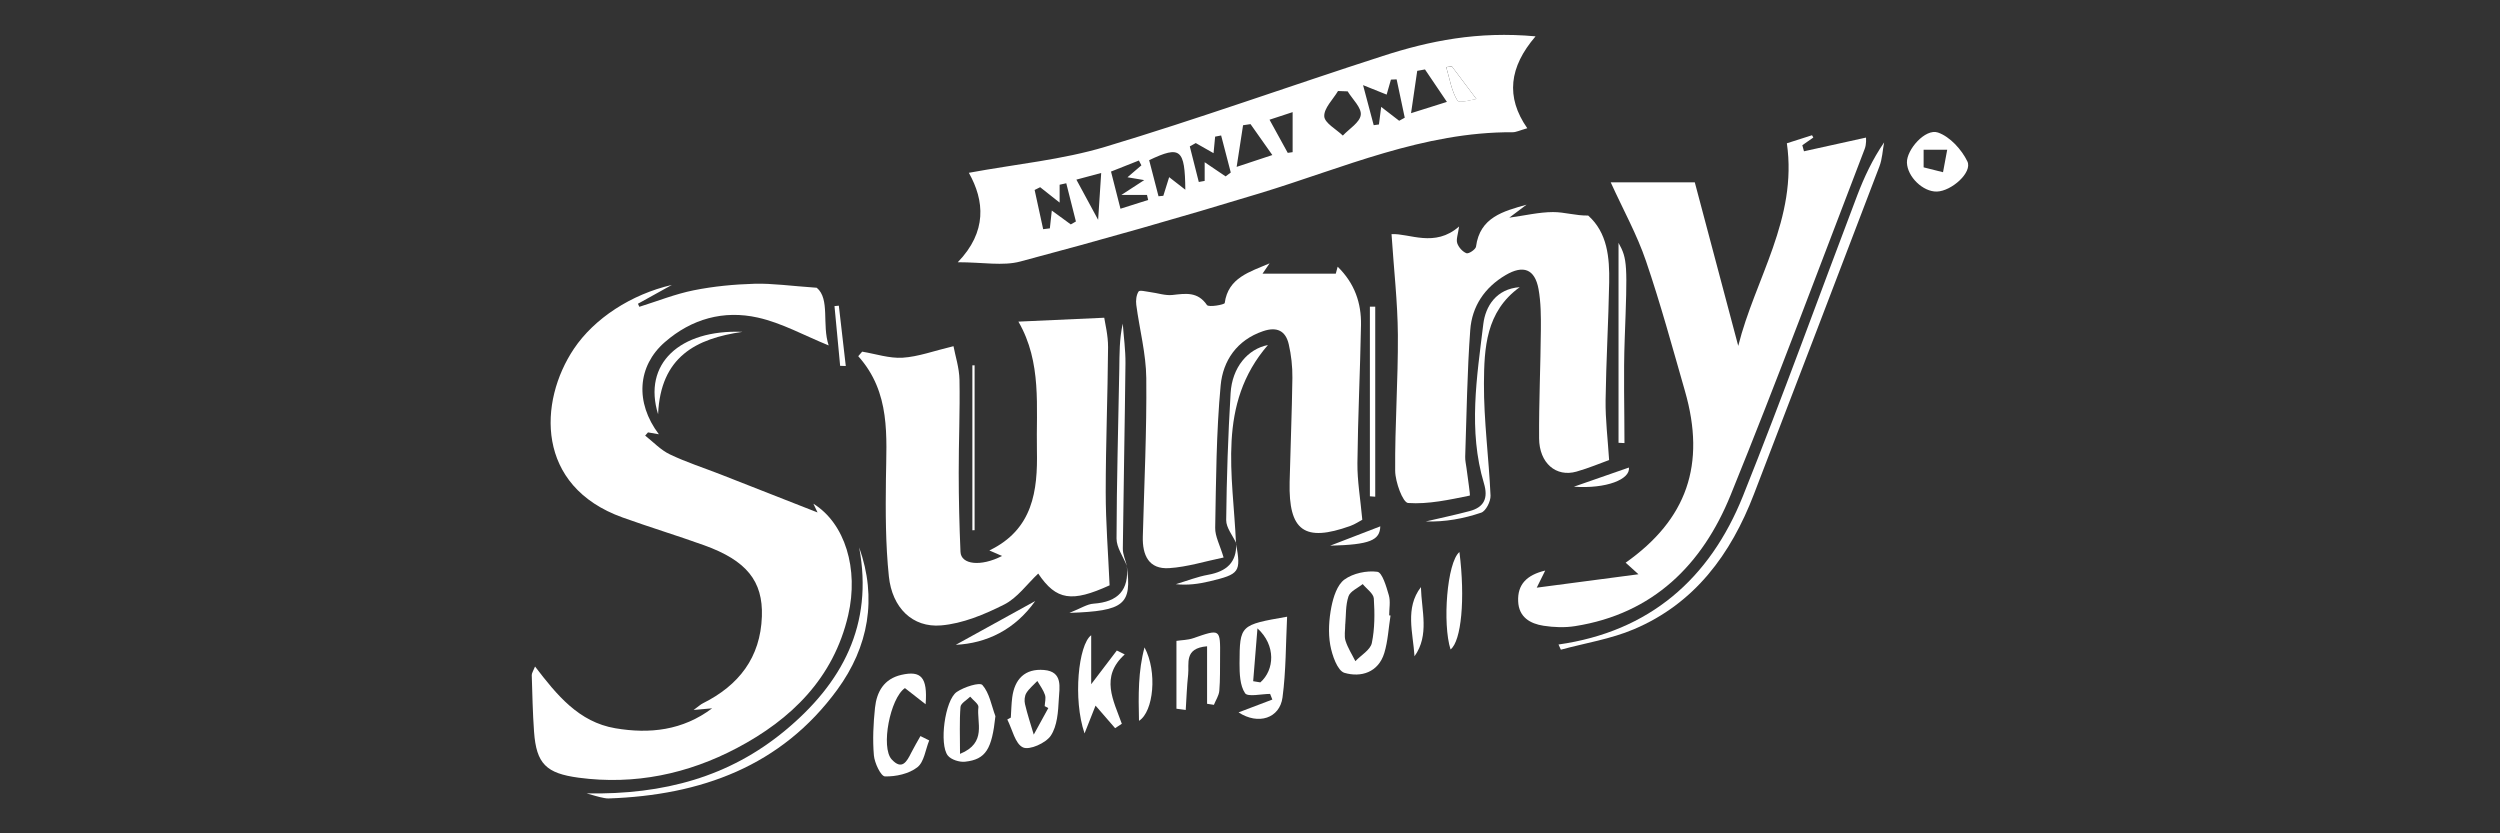 <?xml version="1.0" encoding="UTF-8"?>
<svg id="Layer_1" data-name="Layer 1" xmlns="http://www.w3.org/2000/svg" viewBox="0 0 425.2 141.73">
  <rect x="0" y="0" width="425.2" height="141.73" fill="#333333" stroke="none"/>
  <defs>
    <style>
      .cls-1 {
        fill: #fff;
      }
    </style>
  </defs>
  <path class="cls-1" d="M112.05,73.86c-.71-.12-1.28-.22-1.84-.32-.16,.18-.32,.37-.48,.55,1.39,1.09,2.64,2.45,4.2,3.19,2.78,1.33,5.74,2.28,8.61,3.4,5.68,2.22,11.36,4.46,16.51,6.48,.08,.16-.27-.56-.71-1.49,5.39,3.34,7.74,11.1,5.92,18.96-2.48,10.71-9.68,17.72-18.93,22.6-8.32,4.39-17.37,6.32-26.92,5.04-5.49-.74-7.19-2.34-7.58-7.82-.23-3.2-.29-6.42-.39-9.62-.01-.34,.25-.69,.56-1.47,3.71,4.85,7.43,9.44,13.64,10.5,5.86,1,11.48,.37,16.48-3.39-.79,.07-1.58,.14-3.15,.28,.89-.65,1.2-.95,1.57-1.13,6.13-3.06,9.8-7.79,10.04-14.78,.21-6.02-2.63-9.51-9.82-12.1-4.59-1.65-9.26-3.07-13.85-4.72-14.88-5.33-14.31-19.74-8.3-28.7,3.46-5.16,9.74-9.26,16.66-10.86-2.39,1.33-4.08,2.26-5.77,3.2,.08,.17,.16,.35,.24,.52,3.08-.96,6.11-2.18,9.26-2.81,3.39-.68,6.89-1.01,10.36-1.11,3.03-.08,6.07,.37,10.55,.68,2.3,1.91,.85,6.28,2.03,9.81-4.15-1.68-7.97-3.83-12.07-4.74-5.78-1.29-11.24,.2-15.82,4.2-4.63,4.05-5.08,10.23-1,15.64Z"/>
  <path class="cls-1" d="M188.7,99.56c-6.37,2.9-9.04,2.58-12.12-2.01-1.92,1.81-3.55,4.14-5.79,5.27-3.35,1.69-7.06,3.24-10.73,3.55-4.87,.41-8.32-3-8.88-8.33-.57-5.47-.57-11.02-.5-16.53,.09-7.33,.84-14.73-4.71-20.93,.22-.26,.44-.52,.67-.77,2.3,.38,4.62,1.17,6.88,1.03,2.68-.17,5.3-1.16,8.65-1.96,.31,1.66,.98,3.68,1.02,5.72,.1,5.27-.14,10.54-.13,15.8,0,4.49,.11,8.98,.3,13.46,.09,2.17,3.45,2.56,7.07,.7-.67-.29-1.16-.51-2.16-.94,7.45-3.58,8.23-10.21,8.09-16.99-.15-7.37,.88-14.97-3.15-21.93,4.65-.21,9.21-.42,14.6-.66,.13,.92,.66,2.97,.65,5.02-.06,8.22-.4,16.45-.4,24.67,0,5.18,.42,10.36,.66,15.83Z"/>
  <path class="cls-1" d="M261.16,6.19c-4.46,5.2-5.12,10.29-1.4,15.62-1.3,.37-1.89,.68-2.48,.68-15.19-.08-28.84,6.07-42.97,10.37-13.52,4.12-27.13,7.99-40.79,11.62-2.96,.79-6.31,.12-10.62,.12,5.01-5.19,4.55-10.47,1.88-15.21,8.13-1.5,15.89-2.22,23.2-4.42,15.85-4.76,31.45-10.37,47.21-15.45,7.98-2.58,16.16-4.24,25.97-3.34Zm-31.94,9.35c-.55-.02-1.1-.04-1.65-.06-.85,1.44-2.4,2.91-2.34,4.3,.05,1.14,2.03,2.19,3.16,3.28,1.09-1.16,2.9-2.24,3.05-3.52,.15-1.22-1.41-2.66-2.23-4Zm-27.62,16.72c-.07-6.92-.83-7.55-6.15-5.02,.52,1.99,1.06,4.07,1.59,6.14,.27-.03,.55-.05,.82-.08,.3-.96,.6-1.92,.99-3.17,.98,.76,1.64,1.27,2.74,2.13Zm-21.39,2.19c-1.28-1.01-2.29-1.81-3.3-2.61l-.94,.47c.48,2.22,.97,4.45,1.45,6.67,.38-.05,.76-.09,1.14-.14,.11-.98,.21-1.97,.33-3.03,1.17,.86,2.2,1.61,3.23,2.36,.29-.17,.58-.34,.87-.5-.55-2.17-1.09-4.34-1.64-6.5-.38,.08-.76,.17-1.13,.25v3.03Zm23.15-10.11c-.33,.19-.67,.37-1,.56,.51,2.02,1.02,4.03,1.53,6.05,.33-.06,.67-.12,1-.18v-3.18c1.32,.89,2.44,1.65,3.56,2.41,.29-.22,.58-.44,.88-.66-.55-2.1-1.09-4.2-1.64-6.3-.34,.07-.68,.14-1.02,.2-.09,.91-.18,1.81-.27,2.81-1.13-.64-2.08-1.18-3.03-1.72Zm34.17-10.84c-.32,.01-.64,.03-.96,.04-.25,.88-.51,1.76-.73,2.55-1.04-.42-2.1-.84-4.01-1.61,.77,2.91,1.29,4.86,1.81,6.81,.3-.04,.59-.08,.89-.12,.12-.96,.24-1.92,.38-2.99,1.2,.93,2.13,1.64,3.06,2.36,.32-.17,.63-.35,.95-.52-.46-2.17-.92-4.35-1.38-6.52Zm-27.2,14.88c2.43-.8,4.08-1.35,6.07-2.01-1.24-1.77-2.48-3.51-3.71-5.26-.42,.06-.85,.13-1.27,.19-.37,2.42-.75,4.84-1.09,7.08Zm-19.6,4.77c1.71-1.11,2.59-1.68,3.88-2.52-1.26-.21-2.04-.34-2.85-.48,.81-.69,1.59-1.36,2.37-2.03-.14-.27-.29-.55-.43-.82-1.51,.6-3.02,1.2-4.74,1.88,.56,2.19,1.04,4.1,1.61,6.32,1.85-.59,3.28-1.04,4.71-1.49-.07-.29-.13-.57-.2-.86h-4.34Zm49.26-13.9c2.28-.72,4.06-1.28,6.1-1.92-1.16-1.72-2.44-3.62-3.73-5.52l-1.32,.24c-.35,2.43-.71,4.85-1.05,7.2Zm-53.22,18.14c.21-3.25,.36-5.47,.52-7.97-1.51,.4-3.01,.8-4.22,1.13,1.18,2.17,2.17,4.02,3.7,6.84Zm33.08-18.32c-1.23,.4-2.84,.93-3.93,1.29,1.18,2.14,2.14,3.89,3.1,5.64,.28-.04,.55-.08,.83-.12v-6.8Zm27.07-7.79c-.32,.04-.63,.09-.95,.13,.58,1.93,.88,4.04,1.91,5.69,.32,.51,2.62-.2,3.22-.27-1.48-1.96-2.83-3.76-4.18-5.56Z"/>
  <path class="cls-1" d="M303.91,24.37c1.39-.45,2.83-.91,4.28-1.37,.07,.13,.14,.26,.22,.39-.62,.44-1.25,.88-1.87,1.31,.09,.34,.19,.69,.28,1.03,3.46-.76,6.91-1.53,10.55-2.33,0,.1,.1,1.09-.22,1.92-7.55,19.66-14.89,39.41-22.82,58.92-4.8,11.8-13.15,20.15-26.43,22.25-1.75,.28-3.61,.21-5.36-.06-2.3-.35-4.22-1.47-4.33-4.15-.13-2.88,1.46-4.49,4.6-5.24-.42,.84-.73,1.48-1.44,2.91,5.83-.77,11.03-1.45,17.3-2.28-1.43-1.29-1.8-1.63-2.18-1.97,10.42-7.35,13.68-16.69,10.09-29.18-2.13-7.41-4.15-14.86-6.64-22.15-1.51-4.44-3.82-8.6-5.99-13.36h14.3c2.28,8.6,4.83,18.21,7.39,27.82,2.85-11.41,10.11-21.62,8.27-34.46Z"/>
  <path class="cls-1" d="M231.71,88.39c-.46,.24-1.21,.76-2.04,1.06-7.82,2.81-10.52,.85-10.33-7.46,.14-5.91,.39-11.81,.47-17.72,.02-1.91-.19-3.86-.62-5.72-.53-2.29-2.01-3.03-4.38-2.22-4.47,1.52-6.81,5.05-7.2,9.21-.75,8.04-.78,16.15-.93,24.23-.03,1.45,.8,2.92,1.43,5.05-3.12,.64-6.16,1.61-9.25,1.81-3.49,.23-4.57-2.21-4.49-5.35,.24-8.99,.68-17.98,.59-26.97-.04-4.15-1.15-8.29-1.7-12.45-.1-.75,0-1.68,.39-2.28,.18-.28,1.28,.01,1.96,.1,1.28,.16,2.58,.63,3.81,.49,2.25-.25,4.28-.6,5.86,1.71,.29,.42,2.98-.06,3.02-.34,.59-4.34,4.28-5.29,7.63-6.75-.45,.65-.89,1.31-1.2,1.76h12.46c-.08,.31,.08-.31,.32-1.19,2.93,2.87,4.03,6.22,3.97,9.9-.14,7.83-.53,15.66-.61,23.5-.03,3.02,.5,6.04,.83,9.63Z"/>
  <path class="cls-1" d="M273.69,78.24c-1.47,.53-3.48,1.38-5.56,1.97-3.47,.99-6.33-1.44-6.36-5.65-.04-6.17,.25-12.33,.3-18.5,.02-2.3,.01-4.65-.4-6.91-.63-3.41-2.6-4.12-5.58-2.37-3.6,2.11-5.74,5.34-6.03,9.35-.53,7.17-.61,14.37-.86,21.56-.02,.63,.14,1.27,.22,1.91,.2,1.63,.68,4.67,.56,4.69-3.46,.7-7.02,1.5-10.49,1.26-.89-.06-2.18-3.55-2.2-5.47-.06-7.71,.51-15.42,.46-23.12-.04-5.55-.68-11.09-1.08-17.14,3.05-.16,7.34,2.35,11.49-1.3-.18,1.34-.53,2.18-.31,2.85,.23,.69,.91,1.45,1.57,1.7,.38,.14,1.56-.65,1.62-1.12,.66-5.01,4.66-6.02,8.6-7.14-.92,.69-1.84,1.38-2.94,2.21,2.7-.37,5.06-.94,7.43-.95,1.94-.01,3.89,.63,5.99,.59,3.27,2.92,3.65,7.13,3.57,11.39-.12,6.68-.52,13.36-.61,20.04-.04,3.27,.37,6.55,.6,10.16Z"/>
  <path class="cls-1" d="M265.06,109.62c15.48-2.2,25.73-11.16,31.38-25.25,6.78-16.93,12.96-34.1,19.44-51.14,1.18-3.09,2.58-6.1,4.57-9.01-.26,1.37-.31,2.81-.8,4.09-7.08,18.59-14.21,37.17-21.34,55.74-3.92,10.2-10.05,18.58-20.41,22.97-3.93,1.67-8.27,2.35-12.43,3.48-.13-.29-.27-.59-.4-.88Z"/>
  <path class="cls-1" d="M146.13,93.11c3.08,8.64,1.61,16.9-3.74,24.21-9.54,13.04-23.23,17.94-38.88,18.48-.5,.02-1.02-.14-1.52-.24-.37-.08-.73-.2-2.22-.62,13.21,.24,24.29-2.86,33.71-10.65,9.76-8.07,15.1-18.01,12.65-31.17Z"/>
  <path class="cls-1" d="M236.5,104.7c-.34,2.13-.44,4.33-1.06,6.37-1.02,3.32-3.99,4.18-6.77,3.37-1.2-.35-2.11-3-2.42-4.73-.37-2.09-.22-4.37,.19-6.48,.33-1.67,.98-3.75,2.22-4.66,1.47-1.07,3.79-1.56,5.6-1.32,.83,.11,1.53,2.52,1.95,3.98,.31,1.06,.06,2.28,.06,3.43,.08,.01,.16,.02,.24,.03Zm-7.7,1.43c0,1.09-.21,2.05,.05,2.86,.38,1.21,1.1,2.31,1.67,3.46,.97-1.02,2.55-1.91,2.8-3.08,.51-2.45,.5-5.06,.34-7.58-.06-.85-1.23-1.63-1.89-2.45-.84,.68-2.13,1.22-2.42,2.09-.51,1.52-.41,3.25-.54,4.69Z"/>
  <path class="cls-1" d="M210.66,121.16c2.16-.82,3.95-1.5,5.74-2.18-.13-.32-.25-.64-.38-.96-1.48,0-3.8,.56-4.26-.12-.88-1.31-.94-3.33-.94-5.05,.03-6.56,.09-6.56,8.09-7.96-.23,4.65-.18,9.23-.78,13.73-.47,3.54-4.11,4.74-7.48,2.54Zm2.48-5.3c.41,.07,.81,.14,1.22,.2,2.41-2.12,2.68-6.3-.49-9.19-.24,3-.48,5.99-.73,8.99Z"/>
  <path class="cls-1" d="M157.43,119.78c-1.53-1.19-2.53-1.98-3.52-2.75-2.52,1.72-4.14,10.09-2.25,12.13,1.75,1.9,2.58,.36,3.33-1.15,.48-.96,1.04-1.88,1.56-2.82,.5,.25,.99,.49,1.49,.74-.64,1.57-.86,3.67-2.02,4.57-1.43,1.11-3.65,1.6-5.51,1.55-.69-.02-1.77-2.28-1.88-3.59-.23-2.67-.09-5.4,.19-8.08,.29-2.71,1.51-4.92,4.49-5.6,3.32-.76,4.48,.37,4.12,5Z"/>
  <path class="cls-1" d="M258.48,48.84c-5.79,4.16-6.05,10.39-6.09,16.39-.03,6.35,.84,12.7,1.12,19.06,.04,.98-.79,2.63-1.58,2.9-3,1.02-6.14,1.6-9.44,1.5,2.49-.58,5-1.11,7.48-1.77,2.49-.66,3.16-2.24,2.42-4.71-2.7-9-1.2-18.09-.11-27.09,.37-3.04,2.21-6,6.21-6.28Z"/>
  <path class="cls-1" d="M191.29,111.31c-4.23,3.82-1.9,7.82-.49,11.79-.38,.25-.76,.5-1.14,.75-1.05-1.21-2.1-2.42-3.33-3.84-.61,1.53-1.24,3.13-1.87,4.73-2-5.84-1.04-15.1,1.13-16.7v8.33c1.89-2.48,3.13-4.1,4.36-5.73,.44,.22,.89,.44,1.33,.66Z"/>
  <path class="cls-1" d="M171.92,122.04c.08-1.14,.09-2.3,.24-3.43,.41-3.13,2.18-4.93,5.4-4.66,3.28,.27,2.62,3.01,2.52,5-.11,2.11-.26,4.52-1.36,6.17-.84,1.26-3.62,2.51-4.73,2-1.34-.61-1.82-3.08-2.67-4.75,.2-.11,.4-.22,.6-.32Zm6.37-1.62c-.2-.11-.41-.22-.61-.32,.03-.64,.24-1.34,.05-1.91-.28-.84-.85-1.59-1.3-2.37-.64,.68-1.39,1.28-1.87,2.05-.3,.5-.37,1.29-.23,1.88,.41,1.75,.98,3.47,1.49,5.19,.83-1.51,1.65-3.01,2.48-4.52Z"/>
  <path class="cls-1" d="M169.3,121.81c-.6,5.57-1.6,7.35-5.15,7.74-.95,.11-2.38-.34-2.94-1.04-1.5-1.88-.51-9.43,1.51-10.82,1.24-.85,3.92-1.7,4.37-1.18,1.2,1.36,1.53,3.48,2.21,5.3Zm-6.02,6.41c4.64-1.89,2.79-5.36,3.13-7.95,.07-.52-.91-1.18-1.4-1.78-.58,.58-1.6,1.12-1.65,1.74-.19,2.43-.08,4.89-.08,7.99Z"/>
  <path class="cls-1" d="M200.09,120.54v-11.54c.93-.14,1.94-.14,2.84-.45,4.64-1.61,4.63-1.64,4.58,3.18-.02,1.92,.03,3.85-.13,5.76-.07,.82-.6,1.59-.92,2.39-.39-.06-.77-.12-1.16-.18v-9.78c-3.98,.33-3.01,2.96-3.22,4.82-.22,1.99-.28,4-.41,6.01-.53-.07-1.05-.14-1.58-.21Z"/>
  <path class="cls-1" d="M329.43,32.58c-2.36,.07-5.03-2.51-5.1-4.93-.06-2.19,3.13-5.85,5.28-5.11,2.03,.7,4.02,2.88,5,4.91,.9,1.86-2.69,5.06-5.18,5.13Zm-2.27-4.12c1.58,.4,2.65,.67,3.31,.83,.23-1.24,.46-2.47,.71-3.82h-4.01v2.99Z"/>
  <path class="cls-1" d="M210.25,92.38c-.59-1.31-1.71-2.62-1.7-3.92,.08-7.19,.32-14.39,.75-21.57,.26-4.42,2.92-7.53,6.35-8.21-8.74,10.09-5.93,22.11-5.43,33.75l.02-.05Z"/>
  <path class="cls-1" d="M191.64,96.2c-.61-1.53-1.74-3.07-1.74-4.6,.02-9.61,.3-19.23,.47-28.84,.04-2.55,0-5.1,.59-7.72,.16,2.24,.48,4.49,.46,6.73-.11,10.51-.33,21.03-.45,31.54-.01,.96,.44,1.93,.68,2.9h0Z"/>
  <path class="cls-1" d="M275.28,75.3V41.3c1.53,2.77,1.52,3.67,1.05,16.4-.22,5.88-.04,11.77-.04,17.66-.34-.02-.68-.04-1.02-.05Z"/>
  <path class="cls-1" d="M232.99,84.41V52.16c.3,0,.61,0,.91,0v32.32c-.3-.02-.61-.05-.91-.07Z"/>
  <path class="cls-1" d="M165.76,62.12v28.05c-.13,0-.26,.01-.38,.02v-28.05c.13,0,.26,0,.38-.01Z"/>
  <path class="cls-1" d="M248.22,93.89c1.01,7.97,.32,15.15-1.51,16.57-1.4-4.37-.6-14.82,1.51-16.57Z"/>
  <path class="cls-1" d="M111.93,70.46c-2.66-8.57,3.67-14.45,14.36-14.02-7.9,1.14-13.95,4.22-14.36,14.02Z"/>
  <path class="cls-1" d="M176.07,102.22c-3.45,4.89-8.29,7.2-13.51,7.45,4.16-2.29,8.84-4.87,13.51-7.45Z"/>
  <path class="cls-1" d="M193.72,122.6c-.11-4.4-.14-8.5,.94-12.49,2.22,4.13,1.54,10.94-.94,12.49Z"/>
  <path class="cls-1" d="M241.67,99.85c.1,4.03,1.48,8.18-1.09,11.77-.25-4.03-1.65-8.18,1.09-11.77Z"/>
  <path class="cls-1" d="M191.64,96.2c.89,6.6-.33,7.72-9.76,8.04,1.95-.77,3.01-1.5,4.12-1.57,4.14-.29,6.08-2.3,5.64-6.47,0,0,0,0,0,0Z"/>
  <path class="cls-1" d="M210.23,92.44c.85,4.87,.64,5.21-4.53,6.44-1.84,.44-3.72,.69-5.72,.48,1.84-.55,3.65-1.27,5.54-1.61,3.05-.56,4.84-2.05,4.73-5.34,0-.02-.01,.03-.01,.03Z"/>
  <path class="cls-1" d="M267.68,82.78c2.78-.97,6.14-2.14,9.36-3.26,.29,1.99-3.82,3.65-9.36,3.26Z"/>
  <path class="cls-1" d="M226.23,92.81c2.81-1.08,5.79-2.23,8.53-3.29-.07,2.37-1.75,3.12-8.53,3.29Z"/>
  <path class="cls-1" d="M142.89,62.21c-.32-3.38-.64-6.77-.96-10.15,.25-.02,.49-.05,.74-.07,.39,3.42,.79,6.84,1.18,10.26l-.96-.03Z"/>
  <path class="cls-1" d="M246.93,11.29c1.35,1.8,2.7,3.59,4.18,5.56-.6,.07-2.9,.78-3.22,.27-1.03-1.66-1.33-3.76-1.91-5.69,.32-.04,.63-.09,.95-.13Z"/>
</svg>